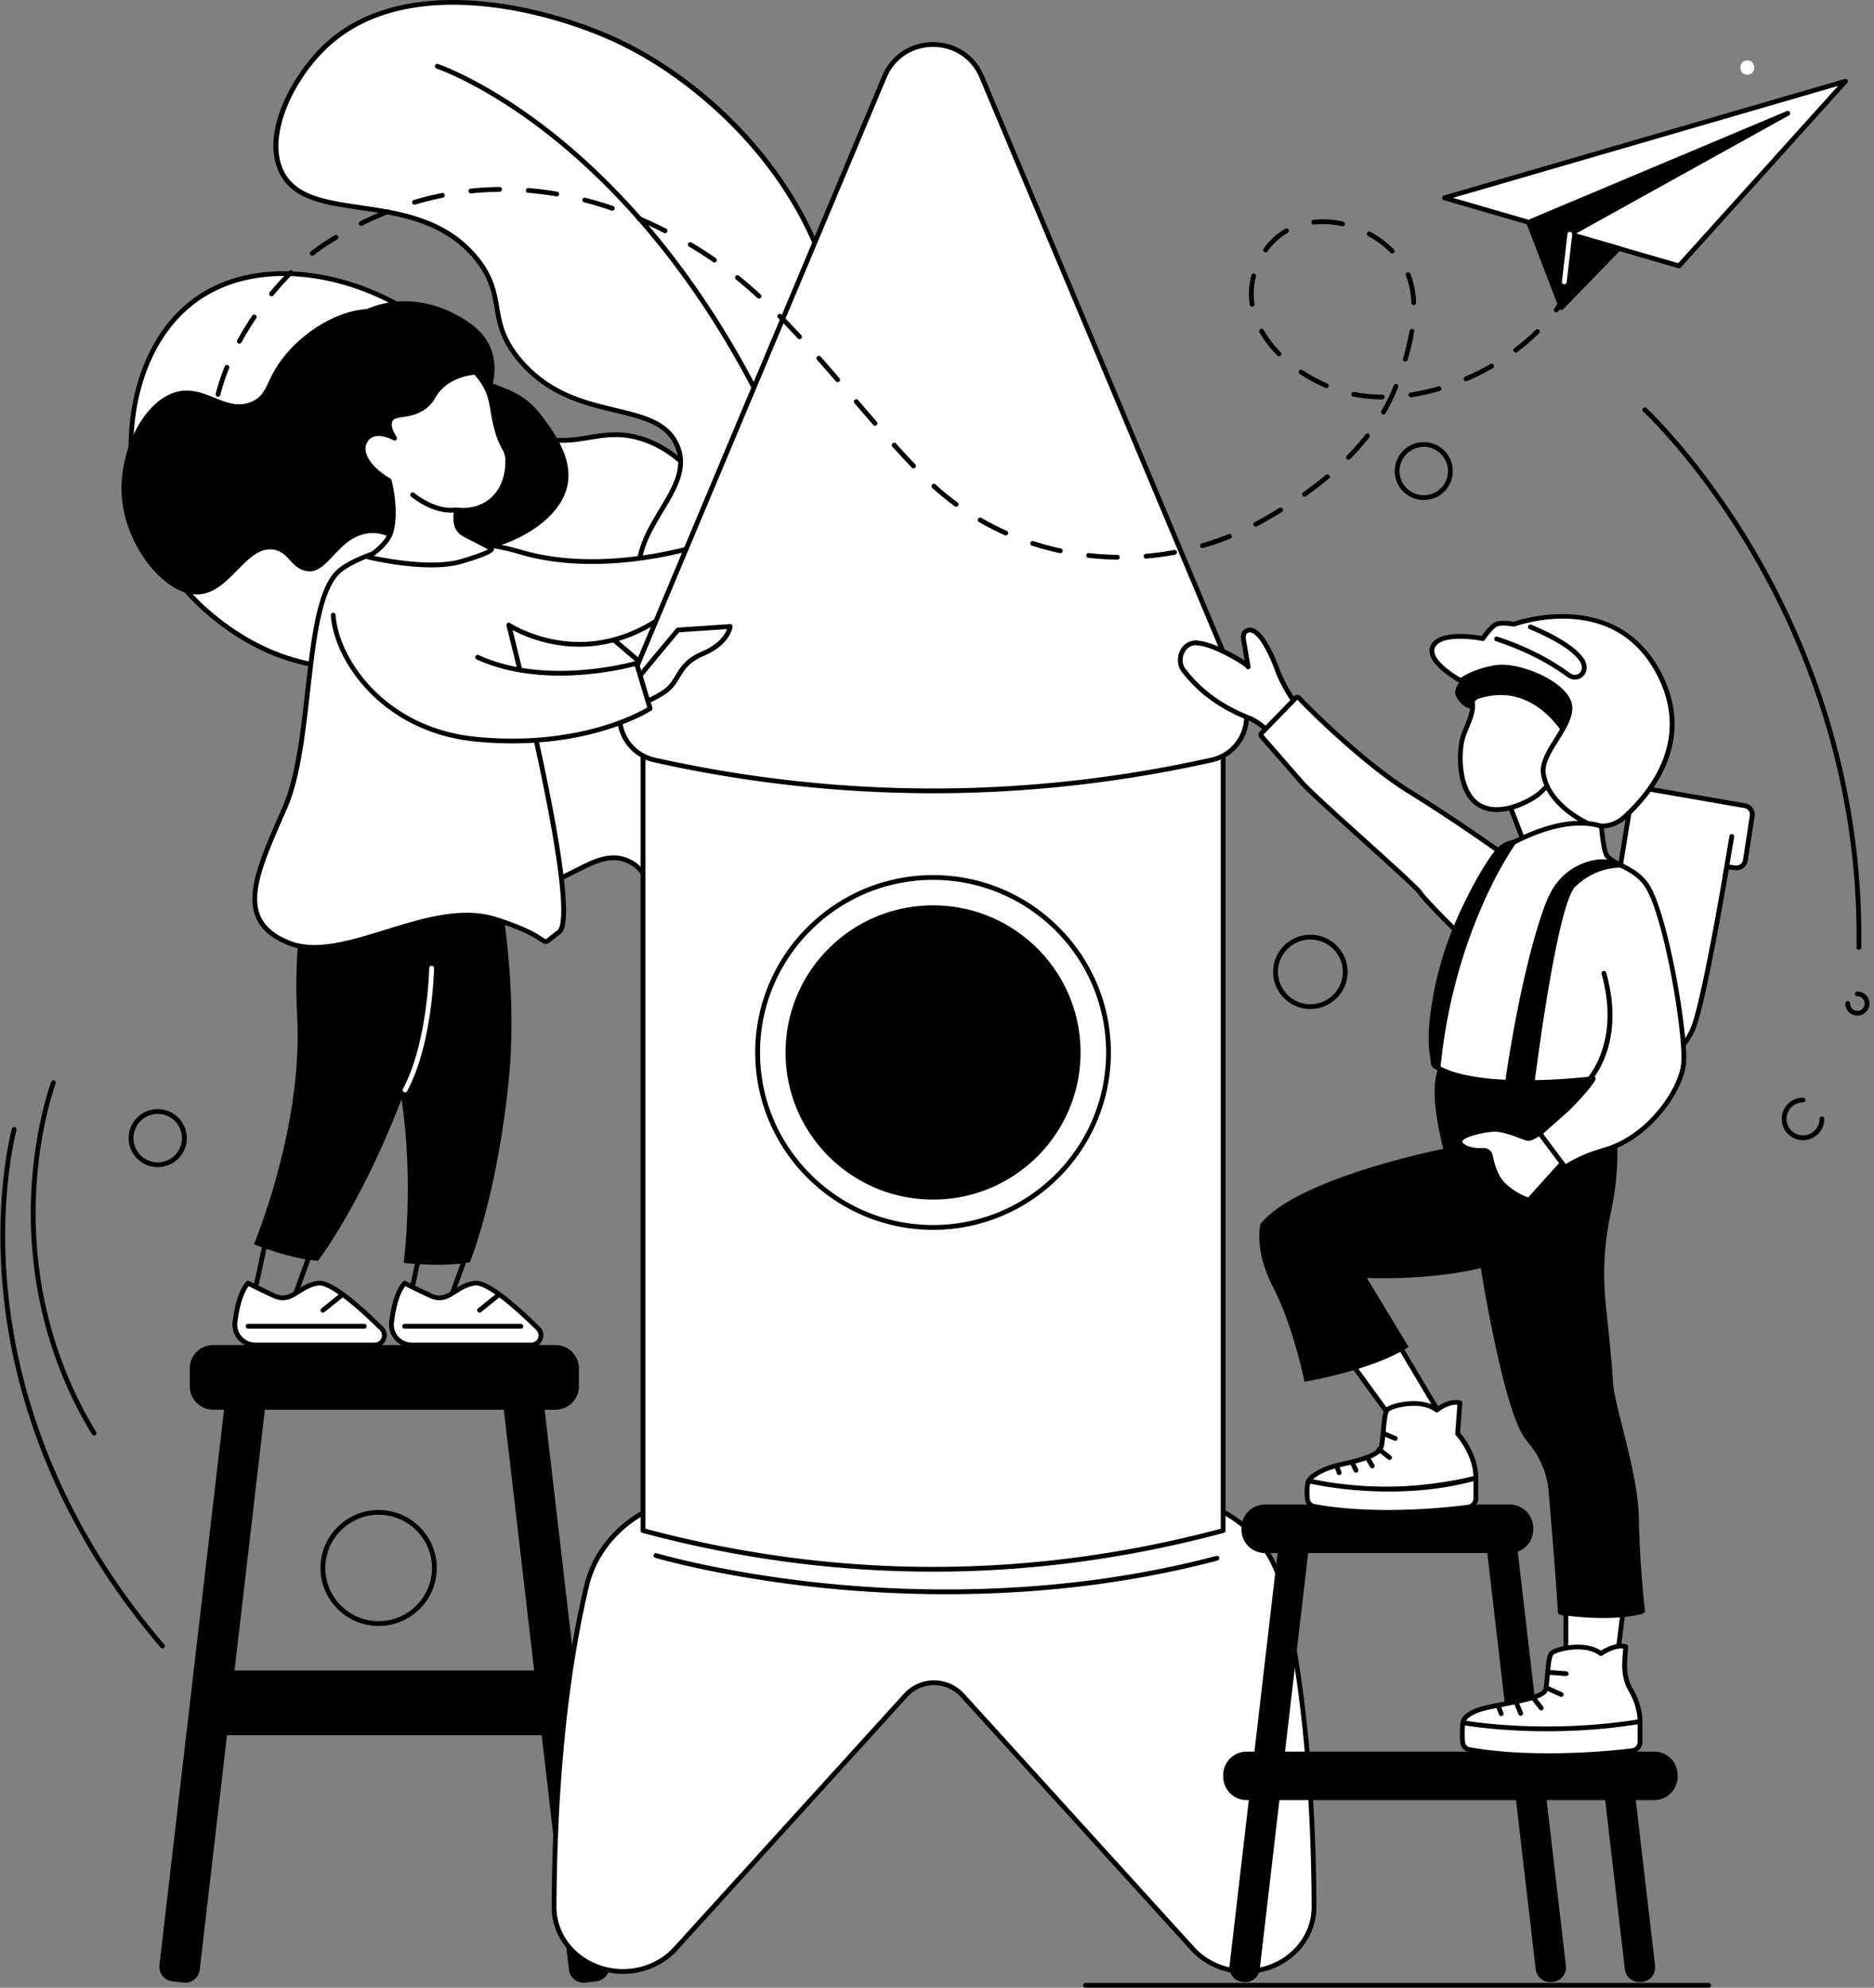 <svg xmlns="http://www.w3.org/2000/svg" width="249" height="264" fill="none"><rect width="100%" height="100%" fill="#808080" stroke="none"/><path fill="#fff" d="M121.109 145.189c1.047-3.606 7.841-27.63 2.42-40.915-.754-1.848-1.926-4.719-4.805-6.843-5.753-4.24-10.843.018-15.395-3.048-6.003-4.042-.379-13.62-7.626-26.143-1.737-3.003-4.443-7.68-9.699-9.701-5.868-2.257-8.874 1.12-14.612-.515-7.155-2.039-6.964-8.564-14.039-14.467-7.452-6.217-21.31-10.364-30.746-4.147-8.227 5.42-9.972 16.663-8.918 24.165 1.56 11.083 10.01 19.531 18.4 23.049 12.059 5.054 23.364-.345 25.284 3.899 1.787 3.951-7.938 8.8-6.76 16.385.823 5.296 6.669 10.041 12.3 10.916 7.807 1.212 11.697-5.554 16.47-3.51 5.003 2.144 3.045 10.578 7.105 17.727 3.35 5.898 11.274 11.768 30.621 13.148z"/><path fill="#000" d="M121.11 145.507c-.007 0-.016 0-.023-.002-16.126-1.151-26.514-5.629-30.875-13.309-1.791-3.154-2.425-6.54-2.985-9.527-.725-3.867-1.297-6.919-3.97-8.065-2.163-.926-4.194.103-6.548 1.294-2.67 1.352-5.696 2.883-9.844 2.239-6.12-.95-11.757-5.965-12.568-11.18-.665-4.286 2.06-7.752 4.252-10.538 1.752-2.227 3.264-4.152 2.533-5.766-.81-1.792-3.694-1.668-7.683-1.495-4.625.2-10.958.473-17.435-2.242-7.506-3.144-16.88-11.134-18.59-23.295-1.186-8.43 1.155-19.267 9.057-24.474 9.14-6.021 23.004-2.61 31.126 4.17 3.068 2.559 4.787 5.236 6.304 7.6 2.036 3.169 3.643 5.673 7.618 6.805 2.64.752 4.73.409 6.75.077 2.316-.381 4.712-.775 7.89.447 5.36 2.061 8.068 6.741 9.86 9.839 3.775 6.523 4.09 12.226 4.343 16.809.236 4.271.407 7.359 3.184 9.228 2.005 1.35 4.161 1.213 6.443 1.068 2.703-.173 5.765-.368 8.963 1.988 2.952 2.175 4.131 5.065 4.911 6.976 5.172 12.675-.537 34.682-2.409 41.125a.317.317 0 0 1-.304.228zm-39.599-31.901a4.99 4.99 0 0 1 1.997.417c2.985 1.278 3.615 4.639 4.344 8.53.551 2.939 1.175 6.27 2.913 9.331 4.227 7.444 14.356 11.806 30.109 12.969 1.463-5.091 7.497-27.873 2.36-40.461-.754-1.846-1.892-4.636-4.7-6.706-3.009-2.218-5.822-2.039-8.543-1.864-2.393.153-4.655.297-6.841-1.175-3.039-2.045-3.226-5.433-3.463-9.719-.25-4.515-.56-10.135-4.26-16.528-1.748-3.019-4.387-7.582-9.539-9.563-3.017-1.16-5.22-.797-7.556-.414-2.09.344-4.251.699-7.03-.092-4.206-1.197-5.954-3.92-7.978-7.073-1.492-2.324-3.184-4.957-6.176-7.454-7.944-6.629-21.474-9.984-30.367-4.126-7.67 5.054-9.937 15.624-8.777 23.857 1.674 11.897 10.854 19.717 18.207 22.8 6.347 2.66 12.598 2.39 17.162 2.193 4.24-.183 7.303-.315 8.291 1.868.889 1.965-.734 4.03-2.613 6.418-2.224 2.83-4.746 6.036-4.123 10.049.759 4.878 6.27 9.755 12.036 10.651 3.946.612 6.874-.87 9.458-2.177 1.794-.911 3.415-1.731 5.09-1.731z"/><path fill="#000" d="M121.131 142.514a.315.315 0 0 1-.303-.225c-9.244-30.41-30.567-50.914-46.829-62.759-17.631-12.844-33.28-18.562-33.435-18.618a.318.318 0 1 1 .217-.598c.156.057 15.875 5.8 33.579 18.692 10.4 7.574 19.442 16.097 26.877 25.334 9.298 11.551 16.093 24.257 20.2 37.765a.317.317 0 0 1-.306.409z"/><path fill="#fff" d="M121.108 145.189c13.611-39.83 9.947-56.416 3.144-64.018-2.03-2.27-6.705-6.414-9.982-14.005-4.249-9.846-2.013-15.92-3.077-24.302-2.081-16.397-15.45-31.112-29.433-37.557C71.992.804 53.572-3.512 43.31 6.1c-4.34 4.065-8.388 11.714-5.883 16.769 3.584 7.232 17.9 1.871 25.77 11.336 4.296 5.165 1.29 8.223 5.896 13.667 7.26 8.58 18.102 4.976 20.86 11.27 2.671 6.095-6.915 11.078-4.808 19.014 2.403 9.052 16.079 9.138 17.42 17.946.799 5.243-3.885 6.292-3.622 12.441.32 7.481 7.429 10.011 14.724 20.548 4.092 5.908 6.078 11.664 7.44 16.098z"/><path fill="#000" d="M121.108 145.507h-.004a.32.32 0 0 1-.299-.225c-1.453-4.734-3.469-10.338-7.398-16.012-2.881-4.162-5.682-7.015-8.153-9.534-3.732-3.803-6.428-6.55-6.626-11.182-.136-3.175 1.033-5.072 2.063-6.745 1.043-1.694 1.945-3.158 1.563-5.661-.656-4.305-4.367-6.456-8.294-8.734-3.883-2.25-7.898-4.579-9.12-9.18-1.11-4.178.947-7.603 2.761-10.624 1.775-2.954 3.307-5.506 2.064-8.343-1.249-2.849-4.208-3.558-7.953-4.457-4.212-1.012-8.986-2.157-12.86-6.734-2.401-2.84-2.785-5.06-3.155-7.208-.355-2.054-.69-3.994-2.742-6.462-4.07-4.892-9.927-5.752-15.094-6.512-4.801-.706-8.947-1.315-10.718-4.886-2.7-5.45 1.853-13.304 5.95-17.142 10.58-9.912 29.367-5.197 38.8-.85 7.147 3.296 13.998 8.67 19.293 15.135 5.765 7.04 9.335 14.88 10.323 22.67.362 2.85.344 5.454.328 7.973-.033 5.03-.063 9.782 2.725 16.245 2.747 6.365 6.538 10.342 8.804 12.718.432.454.807.847 1.124 1.202 4.033 4.506 6.106 11.28 6.163 20.133.072 11.167-3.039 26.037-9.244 44.2a.315.315 0 0 1-.301.215zM60.179.628c-6.14 0-12.162 1.5-16.649 5.703-4.578 4.289-8.105 11.779-5.816 16.397 1.623 3.273 5.616 3.86 10.24 4.54 5.281.776 11.267 1.654 15.491 6.734 2.162 2.6 2.527 4.714 2.88 6.76.372 2.16.723 4.198 3.014 6.905 3.739 4.42 8.406 5.539 12.522 6.527 3.762.903 7.011 1.682 8.387 4.821 1.375 3.135-.314 5.947-2.101 8.923-1.835 3.056-3.732 6.217-2.691 10.137 1.153 4.346 5.052 6.607 8.823 8.793 3.886 2.251 7.903 4.581 8.604 9.186.417 2.734-.587 4.364-1.649 6.089-1.031 1.675-2.097 3.406-1.97 6.387.189 4.388 2.812 7.063 6.445 10.764 2.489 2.537 5.311 5.412 8.224 9.618 3.721 5.376 5.743 10.677 7.19 15.252 5.973-17.674 8.966-32.159 8.896-43.065-.056-8.693-2.075-15.327-6.002-19.713a54.141 54.141 0 0 0-1.111-1.188c-2.295-2.406-6.134-6.435-8.927-12.904-2.842-6.585-2.81-11.4-2.777-16.5.016-2.498.033-5.081-.323-7.889-2.208-17.389-16.711-31.53-29.252-37.311C76.373 3.173 68.177.628 60.179.628z"/><path fill="#000" d="M121.205 141.541a.32.32 0 0 1-.318-.313c-.443-32.951-8.724-67.263-22.151-91.788-9.264-16.92-19.846-26.985-27.09-32.45-7.85-5.92-13.584-7.865-13.642-7.885a.317.317 0 1 1 .201-.602c.058.02 5.868 1.987 13.795 7.96 7.303 5.503 17.966 15.637 27.293 32.673 6.072 11.09 11.32 24.817 15.176 39.696a220.841 220.841 0 0 1 7.053 52.387.319.319 0 0 1-.314.322h-.003z"/><path fill="#fff" d="M232.162 9.926c1.229 0 1.232-1.904 0-1.904-1.228 0-1.23 1.904 0 1.904z"/><path fill="#000" d="M72.758 230.463h-43.38a3.05 3.05 0 0 1-3.054-3.045v-2.504a3.05 3.05 0 0 1 3.054-3.046h43.38a3.049 3.049 0 0 1 3.053 3.044v2.505a3.05 3.05 0 0 1-3.053 3.046zm1.045-43.229h-45.47a3.116 3.116 0 0 1-3.12-3.112v-2.368a3.116 3.116 0 0 1 3.12-3.112h45.469a3.116 3.116 0 0 1 3.12 3.112v2.368a3.115 3.115 0 0 1-3.119 3.112z"/><path fill="#000" d="m77.762 263.32 1.474-.17a1.946 1.946 0 0 0 1.714-2.157l-8.801-75.629a1.95 1.95 0 0 0-2.163-1.708l-1.475.17a1.947 1.947 0 0 0-1.713 2.157l8.8 75.629a1.951 1.951 0 0 0 2.164 1.708zm-53.387 0-1.475-.17a1.946 1.946 0 0 1-1.713-2.157l8.8-75.629a1.95 1.95 0 0 1 2.164-1.708l1.474.17a1.947 1.947 0 0 1 1.714 2.157l-8.801 75.629a1.952 1.952 0 0 1-2.163 1.708zM37.376 47.828c-2.088 2.826-1.8 4.489-3.803 5.461-3.374 1.638-6.11-2.154-9.93-1.28-4.564 1.047-8.09 8.162-7.41 14.454.693 6.43 5.855 12.753 10.211 12.479 4.24-.267 6.361-6.705 10.047-5.91 1.924.415 2.132 2.34 4.116 2.79 2.87.651 4.066-4.13 7.933-4.92 2.567-.525 3.91 1.047 6.724 1.965 7.458 2.43 18.591-1.916 20.092-8.21.9-3.772-1.861-7.413-3.459-9.522-3.41-4.5-6.779-3.076-13.505-8.046-4.951-3.658-4.666-5.362-7.575-5.91-4.645-.878-10.39 2.516-13.44 6.649z"/><path fill="#000" d="M64.118 54.312s4.486-6.955-1.607-11.337c-6.094-4.383-14.236-4.167-19.01 2.42-4.772 6.587-3.444 19.852 7.792 16.691 4.462-1.253 12.825-7.774 12.825-7.774zm-4.51 119.129a.263.263 0 0 1-.062-.006l-5.063-1.004a.315.315 0 0 1-.25-.378l1.652-7.722a.32.32 0 0 1 .437-.225l5.698 2.429a.317.317 0 0 1 .174.4l-2.288 6.296a.317.317 0 0 1-.298.21zm-4.685-1.569 4.478.887 2.09-5.758-5.065-2.161-1.504 7.032z"/><path fill="#fff" d="M53.77 170.426s1.147.603 3.465 1.675c2.318 1.072 3.238-1.303 5.834-1.675 1.735-.248 5.87 3.506 8.423 6.022.818.806.245 2.192-.904 2.192H54.72a2.707 2.707 0 0 1-2.69-3.041c.224-1.825.708-4.01 1.74-5.173z"/><path fill="#000" d="M70.586 178.958H54.72a3.03 3.03 0 0 1-3.007-3.398c.314-2.541.926-4.34 1.819-5.344a.318.318 0 0 1 .386-.071c.012.006 1.168.611 3.449 1.667 1.2.556 1.933.093 2.947-.549.734-.463 1.564-.988 2.707-1.151 1.445-.207 4.37 1.848 8.693 6.109a1.57 1.57 0 0 1 .356 1.744c-.252.613-.82.993-1.484.993zm-16.733-8.132c-.713.937-1.234 2.592-1.508 4.812a2.393 2.393 0 0 0 2.376 2.684h15.867a.955.955 0 0 0 .896-.598.947.947 0 0 0-.215-1.051c-3.996-3.94-6.966-6.103-8.154-5.934-1.007.144-1.743.609-2.457 1.059-1.049.664-2.04 1.29-3.556.589a97.302 97.302 0 0 1-3.249-1.561z"/><path fill="#000" d="M69.196 176.468H53.77a.318.318 0 0 1-.319-.318c0-.176.142-.317.319-.317h15.425a.318.318 0 1 1 0 .635zm-5.483-2.127a.317.317 0 0 1-.2-.564l2.395-1.923a.317.317 0 1 1 .4.494l-2.395 1.923a.316.316 0 0 1-.2.07zm-10.078-6.61s5.153.621 8.798-.088c0 0 3.67-8.87 5.19-24.484 1.52-15.613-2.616-32.034-2.616-32.034l-16.84 3.038s-1.556 8.716 3.12 22.907c4.592 13.944 2.348 30.661 2.348 30.661zm-14.834 5.71a.263.263 0 0 1-.062-.006l-5.063-1.004a.315.315 0 0 1-.249-.378l1.651-7.722a.32.32 0 0 1 .437-.225l5.699 2.429a.317.317 0 0 1 .173.4l-2.287 6.296a.318.318 0 0 1-.299.21zm-4.685-1.569 4.479.887 2.09-5.758-5.065-2.161-1.504 7.032z"/><path fill="#fff" d="M32.964 170.426s1.146.603 3.465 1.675c2.318 1.072 3.238-1.303 5.834-1.675 1.735-.248 5.87 3.506 8.423 6.022.817.806.244 2.192-.904 2.192H33.913a2.707 2.707 0 0 1-2.69-3.041c.224-1.825.707-4.01 1.74-5.173z"/><path fill="#000" d="M49.78 178.958H33.913a3.03 3.03 0 0 1-3.006-3.398c.314-2.541.926-4.34 1.818-5.344a.318.318 0 0 1 .387-.071c.011.006 1.168.611 3.448 1.667 1.201.556 1.933.093 2.948-.549.733-.463 1.564-.988 2.707-1.151 1.447-.207 4.37 1.848 8.692 6.109a1.57 1.57 0 0 1 .356 1.744c-.252.613-.82.993-1.483.993zm-16.733-8.132c-.714.937-1.234 2.592-1.508 4.812a2.393 2.393 0 0 0 2.376 2.684h15.866a.955.955 0 0 0 .896-.598.948.948 0 0 0-.215-1.051c-3.997-3.94-6.966-6.103-8.154-5.934-1.008.144-1.744.609-2.457 1.059-1.05.664-2.042 1.29-3.557.589a98.2 98.2 0 0 1-3.247-1.561z"/><path fill="#000" d="M48.39 176.468H32.963a.318.318 0 0 1-.318-.318c0-.176.142-.317.318-.317H48.39a.318.318 0 1 1 0 .635zm-5.483-2.127a.317.317 0 0 1-.2-.564l2.395-1.923a.317.317 0 1 1 .4.494l-2.396 1.923a.318.318 0 0 1-.2.07zm-9.168-9.079s4.812 1.939 8.515 2.201c0 0 5.865-7.61 11.414-22.288 5.55-14.679 5.85-31.608 5.85-31.608l-17.051-1.442s-3.781 8.009-2.98 22.926c.79 14.655-5.748 30.211-5.748 30.211z"/><path fill="#fff" d="M53.822 145.078a.317.317 0 0 1-.28-.467c3.257-6.038 3.492-15.941 3.493-16.041a.319.319 0 0 1 .637.012c-.009.411-.239 10.154-3.57 16.329a.32.32 0 0 1-.28.167zm39.275-72.673s-12.646 4.221-23.839.945c-11.193-3.276-21.128-.021-24.081 2.39-4.923 4.021-3.447 22.608-7.302 31.457-3.855 8.849-6.864 15.012.433 18.006 7.299 2.997 18.684-5.913 27.538-3.103 8.854 2.812 5.132 4.09 8.393 1.727 3.26-2.363-6.636-40.81-6.636-40.81s12.037 7.975 24.06-4.21l1.434-6.402z"/><path fill="#000" d="M41.782 126.15c-1.27 0-2.475-.19-3.597-.651-2.185-.897-3.564-2.11-4.212-3.707-1.359-3.347.652-7.952 3.2-13.783l.409-.938c1.693-3.887 2.35-9.708 2.985-15.337.807-7.16 1.571-13.921 4.406-16.238 2.706-2.21 12.602-5.896 24.373-2.45 10.972 3.211 23.524-.9 23.65-.942a.32.32 0 0 1 .314.065.313.313 0 0 1 .097.304l-1.435 6.404a.314.314 0 0 1-.084.153c-6.299 6.384-12.612 7.203-16.799 6.767-3.343-.349-5.853-1.504-6.991-2.122.616 2.44 2.638 10.56 4.356 18.796 4.175 20.015 2.517 21.216 1.971 21.612-.48.347-.807.616-1.046.812-.718.589-.87.642-1.602.15-.668-.449-2.057-1.382-6.03-2.643-4.391-1.393-9.46.17-14.36 1.684-3.406 1.054-6.679 2.064-9.605 2.064zM59.56 72.266c-7.012 0-12.334 2.213-14.182 3.722-2.635 2.152-3.385 8.79-4.178 15.818-.64 5.675-1.302 11.545-3.034 15.519l-.41.938c-2.487 5.694-4.452 10.191-3.193 13.291.581 1.431 1.845 2.53 3.865 3.358 3.493 1.434 7.999.044 12.77-1.429 4.995-1.543 10.159-3.137 14.742-1.682 4.059 1.288 5.5 2.256 6.191 2.72.155.104.33.221.381.225.06-.008.263-.176.462-.339.244-.2.58-.476 1.076-.835.563-.408 1.473-3.267-2.22-20.968-2.041-9.787-4.513-19.41-4.537-19.506a.32.32 0 0 1 .485-.343c.03.02 3.016 1.965 7.407 2.416 4.027.414 10.095-.385 16.186-6.519l1.296-5.782c-2.53.747-13.633 3.673-23.5.785a34.181 34.181 0 0 0-9.607-1.39z"/><path fill="#fff" d="M51.717 63.842c.126.478 1 4.125.229 6.81-.512 1.78-3.027 3.329-3.027 3.329s7.867 1.917 12.4.584c4.531-1.333 4-1.715 4-1.715l-3.642-1.884c-1.205-.723-1.13-1.743-1.1-2.693l.018-.549c.605.08 2.601.264 4.391-1.007 2.427-1.724 2.502-4.724 2.48-5.556-.044-1.691-.732-1.36-1.506-4.361-.665-2.577-.463-3.921-1.63-5.836a8.936 8.936 0 0 0-1.178-1.528c-1.543.165-3.109.647-4.376 1.75-1.35 1.175-1.16 2.007-2.507 2.933-1.965 1.352-3.872.612-4.419 1.71-.2.405-.237 1.102.58 2.368 0 0-2.01-1.15-3.291-.295-.498.331-.747.856-.838 1.237-.347 1.442 1.039 3.321 3.416 4.703z"/><path fill="#000" d="M57.315 75.356c-4.026 0-8.232-1.01-8.471-1.07a.319.319 0 0 1-.093-.578c.025-.014 2.418-1.507 2.888-3.146.712-2.476-.03-5.818-.2-6.517-2.474-1.473-3.827-3.42-3.45-4.982.066-.28.296-.978.97-1.428.861-.576 1.971-.371 2.735-.109-.334-.741-.376-1.349-.131-1.842.344-.692 1.062-.802 1.892-.93.796-.123 1.7-.26 2.63-.9.654-.45.91-.87 1.206-1.354.278-.454.595-.97 1.27-1.558 1.164-1.013 2.697-1.627 4.552-1.826.1-.01.195.024.263.095a9.214 9.214 0 0 1 1.223 1.583c.801 1.314.98 2.354 1.205 3.673.112.649.237 1.384.46 2.248.377 1.455.72 2.085.994 2.591.29.531.498.915.523 1.841.024.913-.094 4.034-2.614 5.824-1.54 1.095-3.225 1.186-4.268 1.1l-.01.302c-.03.92-.057 1.714.947 2.316l3.625 1.874a.378.378 0 0 1 .185.395c-.041.242-.118.692-4.242 1.906-1.206.36-2.635.492-4.09.492zM49.7 73.828c2.02.424 7.913 1.496 11.529.431 2.306-.678 3.266-1.11 3.617-1.298l-3.315-1.715c-1.343-.805-1.305-1.961-1.275-2.891l.02-.642a.318.318 0 0 1 .36-.305c.892.118 2.617.15 4.167-.95 2.263-1.609 2.367-4.457 2.345-5.29-.02-.775-.18-1.068-.445-1.556-.277-.509-.657-1.206-1.052-2.735-.23-.89-.36-1.639-.472-2.3-.214-1.252-.383-2.24-1.121-3.45a8.51 8.51 0 0 0-1.03-1.36c-1.653.201-3.013.758-4.045 1.656-.602.523-.878.975-1.145 1.41-.306.501-.623 1.019-1.389 1.546-1.052.722-2.073.88-2.894 1.005-.803.123-1.231.205-1.42.584-.274.554.154 1.424.562 2.057a.317.317 0 0 1-.427.446c-.018-.01-1.855-1.041-2.954-.307-.501.335-.668.887-.707 1.049-.31 1.288 1.005 3.038 3.27 4.353a.315.315 0 0 1 .147.194c.043.166 1.056 4.093.227 6.976-.38 1.323-1.742 2.493-2.553 3.092z"/><path fill="#000" d="M59.92 68.086c-2.768 0-5.18-2.037-5.288-2.13a.317.317 0 1 1 .413-.482c.028.023 2.737 2.306 5.508 1.936a.317.317 0 1 1 .084.629c-.24.031-.48.047-.717.047z"/><path fill="#fff" d="M170.269 210.613c-1.227-5.144-5.239-9.321-10.584-11.013-15.806-5.003-31.767-4.208-35.577-3.924-3.81-.284-19.77-1.079-35.576 3.924-5.345 1.692-9.358 5.869-10.585 11.013-1.88 7.881-4.245 21.886-4.326 42.638-.019 4.737 4.079 8.592 9.152 8.592 2.689 0 5.24-1.104 6.98-3.017l30.589-33.664a5.093 5.093 0 0 1 7.533 0l30.59 33.664c1.739 1.915 4.29 3.017 6.979 3.017 5.073 0 9.171-3.855 9.152-8.592-.081-20.752-2.447-34.757-4.327-42.638z"/><path fill="#000" d="M165.444 262.162c-2.783 0-5.412-1.138-7.215-3.122l-30.59-33.665a4.777 4.777 0 0 0-7.061 0l-30.59 33.665c-1.803 1.984-4.432 3.122-7.215 3.122-2.61 0-5.13-1.024-6.914-2.809-1.658-1.659-2.567-3.827-2.556-6.102.08-20.612 2.401-34.602 4.335-42.71 1.244-5.219 5.381-9.527 10.797-11.241 15.627-4.945 31.225-4.268 35.673-3.939 4.448-.329 20.047-1.007 35.673 3.939 5.417 1.714 9.554 6.022 10.798 11.241 1.933 8.106 4.254 22.097 4.335 42.71.009 2.276-.9 4.443-2.557 6.102-1.784 1.785-4.303 2.809-6.913 2.809zm-41.336-38.982c1.523 0 2.981.645 4.003 1.77l30.59 33.665c1.682 1.851 4.139 2.912 6.743 2.912 2.442 0 4.796-.956 6.462-2.622 1.538-1.54 2.38-3.546 2.372-5.653-.08-20.552-2.392-34.491-4.318-42.565-1.194-5.005-5.168-9.136-10.371-10.784-15.545-4.92-31.069-4.237-35.456-3.909a.384.384 0 0 1-.048 0c-4.389-.326-19.912-1.01-35.456 3.909-5.205 1.648-9.178 5.779-10.372 10.784-1.926 8.076-4.238 22.015-4.318 42.565-.008 2.107.834 4.113 2.372 5.653 1.665 1.666 4.02 2.622 6.462 2.622 2.603 0 5.06-1.061 6.743-2.912l30.59-33.665a5.419 5.419 0 0 1 4.002-1.77z"/><path fill="#fff" d="M162.519 203.285c-25.695 6.888-51.389 6.888-77.084 0V98.155h77.084v105.13z"/><path fill="#000" d="M123.977 208.743c-12.905 0-25.81-1.718-38.624-5.153a.317.317 0 0 1-.236-.305V98.155a.319.319 0 0 1 .318-.317h77.084a.315.315 0 0 1 .318.316v105.131a.315.315 0 0 1-.235.305c-12.815 3.437-25.72 5.153-38.625 5.153zm-38.223-5.702c25.366 6.758 51.081 6.758 76.447 0V98.471H85.754v104.57z"/><path fill="#fff" d="M161.014 100.933c-24.691 5.5-49.383 5.5-74.075 0-3.591-.801-5.577-4.654-4.156-8.039l34.724-82.69c2.404-5.723 10.536-5.723 12.939 0l34.724 82.69c1.421 3.385-.564 7.24-4.156 8.039z"/><path fill="#000" d="M123.977 105.356c-12.398 0-24.796-1.371-37.107-4.113a6.2 6.2 0 0 1-4.166-3.204 6.194 6.194 0 0 1-.214-5.267l34.723-82.69c1.162-2.767 3.754-4.487 6.764-4.487 3.009 0 5.6 1.72 6.763 4.487l34.724 82.69a6.193 6.193 0 0 1-.214 5.265 6.201 6.201 0 0 1-4.166 3.204c-12.311 2.744-24.709 4.115-37.107 4.115zm0-99.126c-2.748 0-5.116 1.57-6.176 4.097l-34.724 82.69a5.566 5.566 0 0 0 .192 4.73 5.561 5.561 0 0 0 3.74 2.877c24.529 5.465 49.406 5.465 73.936 0a5.56 5.56 0 0 0 3.739-2.877 5.566 5.566 0 0 0 .192-4.73l-34.724-82.69c-1.06-2.526-3.426-4.097-6.175-4.097zm0 157.113c-13.029 0-23.63-10.568-23.63-23.558 0-12.989 10.601-23.557 23.63-23.557 13.028 0 23.629 10.568 23.629 23.557 0 12.99-10.599 23.558-23.629 23.558zm0-46.481c-12.679 0-22.993 10.283-22.993 22.923 0 12.641 10.314 22.923 22.993 22.923 12.678 0 22.992-10.282 22.992-22.923 0-12.64-10.314-22.923-22.992-22.923z"/><path fill="#000" d="M123.977 159.324c10.823 0 19.598-8.748 19.598-19.539 0-10.791-8.775-19.539-19.598-19.539-10.824 0-19.599 8.748-19.599 19.539 0 10.791 8.775 19.539 19.599 19.539zm1.749 52.416c-5.988 0-11.379-.339-15.913-.791-13.644-1.36-22.65-4.015-22.74-4.042a.32.32 0 0 1-.214-.395.32.32 0 0 1 .397-.214c.088.026 9.05 2.667 22.637 4.021 12.534 1.247 31.682 1.625 51.725-3.669a.318.318 0 0 1 .389.225.318.318 0 0 1-.226.388c-12.89 3.408-25.411 4.477-36.055 4.477z"/><path fill="#fff" d="M84.49 90.448c.286-.453 5.59-6.775 5.59-6.775l6.942-.466s-.237 2.171-3.654 3.62c-3.416 1.448-2.926 3.53-5.015 5.017-2.09 1.488-6.674 3.021-6.674 3.021l2.812-4.417z"/><path fill="#000" d="M81.678 95.182a.316.316 0 0 1-.27-.486l2.814-4.417c.292-.463 5.07-6.16 5.614-6.808a.32.32 0 0 1 .223-.112L97 82.893a.317.317 0 0 1 .339.35c-.01.097-.298 2.374-3.846 3.878-1.932.82-2.53 1.812-3.162 2.862-.437.727-.89 1.479-1.793 2.122-2.104 1.498-6.57 3-6.757 3.063a.418.418 0 0 1-.103.014zm8.56-11.201c-2.127 2.534-5.278 6.32-5.477 6.634l-.001.002-2.318 3.642c1.42-.518 4.24-1.616 5.726-2.672.795-.567 1.195-1.229 1.617-1.931.627-1.04 1.336-2.22 3.459-3.12 2.358-1 3.12-2.336 3.357-2.983l-6.363.428z"/><path fill="#fff" d="m84.57 88.09 1.812 6.01s-8.318 5.539-23.203 4.072c-14.885-1.467-20.892-14.924-18.363-19.673 2.53-4.75 6.686-1.311 13.769 5.493 9.382 9.012 25.985 4.097 25.985 4.097z"/><path fill="#000" d="M68.076 98.733c-1.554 0-3.198-.075-4.927-.246-12.391-1.221-18.775-10.721-19.19-16.755a.317.317 0 0 1 .635-.044c.398 5.82 6.59 14.983 18.615 16.17 13.345 1.315 21.452-3.098 22.797-3.899l-1.651-5.48c-1.925.506-12.529 3.002-21.014-.895a.317.317 0 1 1 .266-.577c9.108 4.184 20.756.814 20.872.78a.318.318 0 0 1 .395.213l1.812 6.01a.316.316 0 0 1-.128.355c-.073.047-6.715 4.368-18.482 4.368zm138.137 164.52.136-.016a1.946 1.946 0 0 0 1.713-2.157l-6.485-55.729a1.95 1.95 0 0 0-2.164-1.708l-.136.015a1.947 1.947 0 0 0-1.713 2.157l6.486 55.73a1.95 1.95 0 0 0 2.163 1.708z"/><path fill="#000" d="M200.599 206.27h-32.523a3.117 3.117 0 0 1-3.122-3.112v-.218a3.116 3.116 0 0 1 3.122-3.112h32.523a3.117 3.117 0 0 1 3.121 3.112v.218a3.117 3.117 0 0 1-3.121 3.112zm19.182 32.815H165.65a3.117 3.117 0 0 1-3.121-3.112v-.218a3.116 3.116 0 0 1 3.121-3.112h54.131a3.117 3.117 0 0 1 3.122 3.112v.218a3.116 3.116 0 0 1-3.122 3.112z"/><path fill="#000" d="m165.219 263.253-.136-.016a1.946 1.946 0 0 1-1.713-2.157l6.485-55.729a1.95 1.95 0 0 1 2.164-1.708l.136.015a1.947 1.947 0 0 1 1.713 2.157l-6.486 55.73a1.95 1.95 0 0 1-2.163 1.708zm52.84-.001.136-.015a1.948 1.948 0 0 0 1.714-2.157l-2.661-22.865a1.95 1.95 0 0 0-2.164-1.709l-.136.016a1.947 1.947 0 0 0-1.713 2.157l2.661 22.865a1.951 1.951 0 0 0 2.163 1.708z"/><path fill="#fff" d="m191.775 188.553-6.194-10.401-6.125 2.751 5.856 8.054 6.463-.404z"/><path fill="#000" d="M185.312 189.274a.318.318 0 0 1-.257-.131l-5.856-8.052a.315.315 0 0 1 .126-.477l6.125-2.751a.321.321 0 0 1 .405.127l6.193 10.402a.317.317 0 0 1-.255.479l-6.462.402-.019.001zm-5.368-8.241 5.523 7.595 5.768-.359-5.782-9.712-5.509 2.476z"/><path fill="#fff" d="m214.879 220.211.858-6.845-7.674.101v6.693l6.816.051z"/><path fill="#000" d="M214.879 220.528h-.003l-6.816-.05a.318.318 0 0 1-.315-.318v-6.693a.32.32 0 0 1 .314-.318l7.673-.101c.09.003.18.038.242.106a.31.31 0 0 1 .078.251l-.858 6.845a.317.317 0 0 1-.315.278zm-6.497-.682 6.216.046.777-6.203-6.993.092v6.065z"/><path fill="#000" d="M191.102 142.049s-1.447 2.181.673 10.536c0 0-19.454 3.859-24.3 9.998 0 0-.909 3.422 1.716 8.455 2.625 5.034 4.14 12.482 4.14 12.482s9.087-1.511 13.832-4.631l-5.554-9.16s8.078.402 15.145-1.309c0 0 3.024 19.093 5.957 22.749.313.389.598.758.854 1.102a11.415 11.415 0 0 1 2.214 5.887c.385 4.622 1.107 13.46 1.208 15.922a.415.415 0 0 0 .354.393c1.442.212 7.069.927 10.93-.155a.407.407 0 0 0 .292-.446c-.219-1.747-.719-7.073-.809-12.335-.101-5.94-3.332-15.099-3.432-17.918-.057-1.565-.517-6.145-.951-10.251-.428-4.052-.239-8.149.624-12.132.956-4.416 1.675-10.945-.683-16.068l-.808-2.516-21.402-.603z"/><path fill="#fff" d="m193.978 186.339-.302 4.077s2.424 2.617 2.424 5.889c0 0-11.258 3.12-22.229.369 0 0 .875-1.41 4.241-2.148 3.366-.739 5.183-1.342 5.452-2.483.269-1.141.269-4.16.741-4.765.472-.604 4.51-1.61 6.597 0-.003.002 1.647-1.341 3.076-.939z"/><path fill="#000" d="M183.651 198.116c-3.101 0-6.5-.293-9.86-1.135a.318.318 0 0 1-.192-.475c.039-.062.985-1.532 4.444-2.291 3.126-.685 4.98-1.273 5.21-2.246.1-.421.162-1.131.229-1.884.136-1.546.249-2.591.571-3.003.565-.724 4.595-1.697 6.843-.199.507-.36 1.89-1.212 3.171-.851.146.04.241.178.231.328l-.294 3.943c.462.534 2.414 2.973 2.414 5.998a.318.318 0 0 1-.233.306c-.079.025-5.549 1.509-12.534 1.509zm-9.191-1.626c9.731 2.275 19.666-.014 21.317-.429-.116-2.992-2.312-5.406-2.334-5.43a.324.324 0 0 1-.084-.238l.282-3.799c-1.194-.146-2.526.919-2.539.931a.321.321 0 0 1-.397.004c-2.014-1.555-5.827-.47-6.151-.056-.23.295-.35 1.667-.438 2.669-.068.776-.134 1.508-.244 1.973-.309 1.311-2.16 1.945-5.693 2.721-2.162.474-3.243 1.219-3.719 1.654z"/><path fill="#fff" d="M173.723 199.127c-.075-.712-.116-1.747.148-2.454 0 0 11.072 2.752 22.229-.369v2.705c0 .589-.436 1.086-1.022 1.164-3.043.401-12.341 1.398-20.477-.096a1.08 1.08 0 0 1-.878-.95z"/><path fill="#000" d="M184.389 201.185c-3.156 0-6.601-.199-9.845-.795a1.407 1.407 0 0 1-1.138-1.229c-.081-.766-.117-1.839.165-2.597a.32.32 0 0 1 .375-.197c.11.027 11.125 2.693 22.067-.367a.319.319 0 0 1 .404.306v2.705c0 .746-.559 1.38-1.298 1.478a86.057 86.057 0 0 1-10.73.696zm-10.35-2.091a.763.763 0 0 0 .619.671c8.171 1.502 17.663.452 20.378.096a.861.861 0 0 0 .745-.85v-2.29c-9.964 2.662-19.87.727-21.692.329-.118.502-.137 1.215-.05 2.044zm3.899-3.177a.317.317 0 0 1-.296-.202l-.316-.805a.317.317 0 0 1 .181-.411.32.32 0 0 1 .412.181l.316.805a.318.318 0 0 1-.297.432zm2.234-.327a.32.32 0 0 1-.285-.176l-.518-1.032a.317.317 0 0 1 .569-.284l.518 1.032a.317.317 0 0 1-.284.46zm2.158-.579a.32.32 0 0 1-.274-.155l-.681-1.146a.317.317 0 0 1 .111-.434.32.32 0 0 1 .437.111l.682 1.145a.318.318 0 0 1-.275.479zm2.296-1.107a.316.316 0 0 1-.197-.068l-1.376-1.082a.318.318 0 1 1 .394-.498l1.376 1.082a.319.319 0 0 1 .054.446.32.32 0 0 1-.251.12zm.758-2.542a.335.335 0 0 1-.124-.025l-1.641-.692a.317.317 0 1 1 .247-.585l1.641.693a.317.317 0 0 1-.123.609z"/><path fill="#fff" d="m216.013 218.7-.114 1.543c-.107 1.446.001 2.872.733 4.125.627 1.07 1.275 2.588 1.275 4.281 0 0-12.553 2.903-23.525.152 0 0-.051-1.293 3.315-2.031 3.366-.739 7.404-1.243 7.673-2.382.269-1.141.269-4.161.741-4.765.472-.605 4.511-1.61 6.597 0 0 .001 1.875-1.326 3.305-.923z"/><path fill="#000" d="M204.951 230.295c-3.408 0-7.115-.3-10.646-1.186a.317.317 0 0 1-.24-.295c-.006-.161.04-1.58 3.564-2.353.712-.156 1.457-.303 2.179-.445 2.266-.445 5.088-.999 5.253-1.701.1-.421.162-1.131.228-1.884.136-1.546.249-2.591.572-3.003.566-.726 4.61-1.699 6.856-.191.538-.339 2.091-1.208 3.384-.843.147.04.242.178.232.328l-.114 1.544c-.125 1.671.095 2.923.691 3.941.602 1.029 1.318 2.633 1.318 4.442a.318.318 0 0 1-.246.309c-.088.021-5.899 1.337-13.031 1.337zm-10.165-1.721c9.843 2.362 20.993.202 22.799-.177-.064-1.564-.694-2.956-1.228-3.867-.664-1.135-.91-2.504-.777-4.309l.094-1.265c-1.231-.153-2.766.916-2.782.928a.317.317 0 0 1-.379-.009c-2.014-1.555-5.827-.47-6.15-.056-.23.296-.352 1.668-.44 2.669-.068.776-.133 1.509-.243 1.973-.247 1.048-2.346 1.509-5.75 2.179-.718.141-1.46.287-2.165.441-2.136.469-2.784 1.144-2.979 1.493z"/><path fill="#fff" d="M194.346 231.425c-.076-.713-.073-1.922.036-2.625 0 0 10.551 1.964 23.525-.151v2.705c0 .588-.435 1.088-1.021 1.164-3.043.401-13.527 1.35-21.664-.146a1.077 1.077 0 0 1-.876-.947z"/><path fill="#000" d="M205.747 233.502c-3.537 0-7.289-.211-10.581-.816a1.405 1.405 0 0 1-1.136-1.23c-.075-.706-.081-1.941.039-2.704a.32.32 0 0 1 .13-.211.329.329 0 0 1 .244-.053c.105.02 10.65 1.927 23.415-.152a.327.327 0 0 1 .258.071.32.32 0 0 1 .112.242v2.705c0 .746-.558 1.382-1.298 1.479-2.384.314-6.602.669-11.183.669zm-11.089-4.334c-.066.696-.055 1.648.004 2.222.035.335.29.61.62.671 7.478 1.373 17.375.694 21.563.143a.861.861 0 0 0 .745-.85v-2.333c-11.443 1.804-21.049.45-22.932.147zm4.81-1.24a.32.32 0 0 1-.298-.207l-.379-1.015a.318.318 0 0 1 .597-.223l.38 1.016a.319.319 0 0 1-.3.429zm2.589-.05a.318.318 0 0 1-.294-.197l-.611-1.464a.319.319 0 0 1 .589-.244l.611 1.465a.318.318 0 0 1-.295.44zm2.726-.706a.318.318 0 0 1-.252-.123l-1.076-1.376a.316.316 0 0 1 .055-.446.32.32 0 0 1 .447.055l1.076 1.376a.316.316 0 0 1-.055.446.313.313 0 0 1-.195.068zm2.658-1.795a.317.317 0 0 1-.132-.028l-1.969-.889a.318.318 0 0 1 .262-.579l1.969.889a.317.317 0 0 1-.13.607zm.657-2.768c-.009 0-.016 0-.025-.002l-2.406-.184a.316.316 0 0 1-.292-.341.313.313 0 0 1 .341-.291l2.406.185a.316.316 0 0 1 .293.34.32.32 0 0 1-.317.293z"/><path fill="#fff" d="M217.706 142.577c1.951-.613 5.774-2.344 7.263-6.002 1.344-3.302 3.901-18.122 4.386-20.977a.507.507 0 0 1 .563-.417l.658.082a1.2 1.2 0 0 0 1.336-1.005l.906-5.885a1.197 1.197 0 0 0-1.015-1.366l-13.541-2.351a1.274 1.274 0 0 0-1.425.97l-2.127 13.027 2.996 23.924z"/><path fill="#000" d="M217.706 142.895a.316.316 0 0 1-.315-.279l-2.997-23.925a.308.308 0 0 1 .002-.091l2.127-13.027a1.604 1.604 0 0 1 1.785-1.233l13.55 2.353c.395.056.751.269.994.595.243.328.343.729.281 1.131l-.906 5.885a1.509 1.509 0 0 1-1.688 1.272l-.659-.082a.188.188 0 0 0-.208.156c-.498 2.93-3.051 17.718-4.405 21.043-1.665 4.088-6.132 5.768-7.462 6.186a.297.297 0 0 1-.099.016zm-2.675-24.237 2.942 23.497c1.57-.548 5.267-2.179 6.699-5.699 1.33-3.263 3.871-17.99 4.367-20.91a.822.822 0 0 1 .916-.678l.659.082a.877.877 0 0 0 .981-.74l.906-5.884a.881.881 0 0 0-.747-1.004l-13.55-2.353a.96.96 0 0 0-1.06.73l-2.113 12.959z"/><path fill="#000" d="M229.2 116.799a.318.318 0 0 1-.315-.369l.908-5.403a.319.319 0 0 1 .628.104l-.908 5.403a.317.317 0 0 1-.313.265z"/><path fill="#fff" d="m200.794 107.49 2.02 5.233 8.75-.67-.134-9.128-8.751-1.073-1.885 5.638z"/><path fill="#000" d="M202.814 113.041a.321.321 0 0 1-.297-.203l-2.018-5.234a.309.309 0 0 1-.004-.214l1.884-5.636a.318.318 0 0 1 .34-.215l8.75 1.073a.319.319 0 0 1 .279.311l.135 9.126a.318.318 0 0 1-.294.321l-8.75.671h-.025zm-1.681-5.56 1.892 4.908 8.216-.63-.125-8.552-8.217-1.009-1.766 5.283z"/><path fill="#fff" d="M195.881 89.246c-.518.865-.528 2.571-.251 4.047.276 1.474-.844 3.18-1.307 4.792-.463 1.613-.727 6.913 2.102 8.767 2.829 1.854 6.963-.594 7.85-1.248.889-.653 6.661-6.125 5.953-12.679-.707-6.555-11.524-8.387-14.347-3.678z"/><path fill="#000" d="M198.869 107.849c-.913 0-1.816-.203-2.62-.731-3.106-2.037-2.641-7.7-2.233-9.12.153-.537.378-1.082.595-1.61.45-1.095.875-2.13.704-3.037-.248-1.329-.322-3.243.293-4.267 1.591-2.656 5.317-3.186 8.304-2.533 2.945.643 6.234 2.647 6.633 6.338.786 7.281-6.011 12.919-6.08 12.969-.951.702-3.301 1.991-5.596 1.991zm-2.714-18.44c-.424.708-.51 2.244-.213 3.827.204 1.092-.276 2.262-.742 3.394-.21.512-.429 1.04-.572 1.544-.49 1.705-.624 6.714 1.971 8.414 2.506 1.644 6.341-.395 7.487-1.239 1.091-.803 6.495-6.19 5.825-12.39-.361-3.357-3.407-5.19-6.136-5.788-2.763-.603-6.191-.146-7.62 2.239z"/><path fill="#000" d="M194.659 89.566c-.869 1.125-1.447 1.966-1.277 2.632.21.818 1.385 2.059 2.084 1.853.355-.104.211-1.003 1.022-1.263 7.326-2.347 11.356 4.676 12.016 6.058 0 0 6.66-12.85-10.538-11.37.002 0-2.185.635-3.307 2.09z"/><path fill="#fff" d="M194.083 90.41s1.855-1.356 4.808-1.769c2.955-.412 8.944 2.135 9.636 4.846.691 2.71-3.812 6.388-3.473 9.165.321 2.631 2.558 4.951 5.593 6.549a4.531 4.531 0 0 0 5.145-.634c3.367-3.04 9.17-9.956 4.817-18.75-5.914-11.95-19.439-6.912-19.439-6.912s-1.826-.346-2.51.087c-.685.433-1.647 1.834-1.647 1.834s-5.353-1.11-6.565.917c-1.213 2.025 3.635 4.667 3.635 4.667z"/><path fill="#000" d="M212.764 110.039a4.854 4.854 0 0 1-2.265-.558c-3.35-1.764-5.449-4.24-5.761-6.792-.176-1.45.834-3.073 1.809-4.644.981-1.578 1.997-3.21 1.671-4.48-.628-2.463-6.378-5.016-9.282-4.61-2.832.396-4.646 1.698-4.665 1.711a.322.322 0 0 1-.34.023c-.139-.076-3.414-1.878-3.926-3.752-.135-.489-.077-.946.169-1.359 1.185-1.98 5.664-1.294 6.697-1.105.288-.4 1.029-1.379 1.618-1.751.702-.444 2.241-.216 2.654-.146 1.173-.4 14.025-4.47 19.751 7.1 4.38 8.848-1.183 15.78-4.889 19.125a4.837 4.837 0 0 1-3.241 1.238zm-13.216-21.757c3.131 0 8.569 2.31 9.287 5.127.391 1.533-.696 3.282-1.748 4.972-.919 1.478-1.868 3.004-1.718 4.233.285 2.343 2.263 4.642 5.427 6.307a4.224 4.224 0 0 0 4.782-.588c3.573-3.225 8.94-9.9 4.746-18.375-2.395-4.838-6.315-7.45-11.65-7.76-4.008-.233-7.359.993-7.392 1.004a.314.314 0 0 1-.171.015c-.66-.124-1.861-.224-2.281.041-.516.327-1.298 1.371-1.554 1.745a.319.319 0 0 1-.327.13c-1.427-.295-5.328-.732-6.228.77-.156.26-.189.545-.101.865.382 1.397 2.788 2.881 3.45 3.266.535-.349 2.26-1.357 4.779-1.709.214-.029.45-.043.699-.043z"/><path fill="#000" d="M209.269 90.26a1.75 1.75 0 0 1-1.036-.352c-3.362-2.469-6.994-3.937-9.449-4.735a.318.318 0 1 1 .197-.603c2.499.812 6.199 2.308 9.628 4.827.259.19.566.267.841.21a.859.859 0 0 0 .561-.38c.418-.62-.061-1.339-.081-1.37-1.146-1.719-4.279-3.284-6.704-4.295a.317.317 0 1 1 .246-.586c2.508 1.044 5.755 2.677 6.988 4.527.027.04.742 1.098.081 2.077a1.516 1.516 0 0 1-.96.647 1.42 1.42 0 0 1-.312.033z"/><path fill="#fff" d="M165.983 95.376c1.247.49 2.564 1.69 3.726 2.996.974 1.097 4.813-2.083 4.214-2.726-2.893-3.097-4.152-6.51-4.152-6.51s-2.293-6.647-4.258-5.267c-.323.226-.349.704-.282 1.092l.61 3.612c-.039-.34-4.639-3.152-6.817-3.168-.026 0-.043-.036-.069-.036-2.001.026-2.623 2.41-1.734 3.593 2.083 2.769 4.913 4.9 8.762 6.414z"/><path fill="#000" d="M170.292 98.918c-.422 0-.675-.17-.82-.335-1.355-1.523-2.567-2.504-3.605-2.912-3.82-1.504-6.733-3.636-8.9-6.518-.541-.719-.609-1.848-.167-2.745.419-.85 1.203-1.344 2.151-1.356a.328.328 0 0 1 .163.038c1.618.067 4.797 1.616 6.266 2.665l-.463-2.741c-.107-.632.043-1.144.414-1.404.351-.246.751-.31 1.151-.18 1.812.584 3.414 5.092 3.59 5.605.011.027 1.272 3.384 4.084 6.395.087.092.215.3.107.643-.281.884-2.207 2.509-3.567 2.799-.15.031-.284.046-.404.046zM166.1 95.08c1.132.445 2.427 1.481 3.848 3.081.163.183.567.157 1.105-.072 1.296-.551 2.595-1.88 2.615-2.25-2.887-3.102-4.143-6.45-4.195-6.592-.454-1.314-1.907-4.8-3.186-5.214a.623.623 0 0 0-.589.096c-.188.131-.201.489-.152.779l.611 3.612c.001.006.001.012.003.017a.319.319 0 0 1-.611.159c-.396-.46-4.57-2.957-6.525-2.972a.349.349 0 0 1-.146-.033c-.901.046-1.328.64-1.505.998-.341.693-.298 1.55.105 2.085 2.093 2.783 4.914 4.847 8.622 6.306zm-7.141-9.395c-.001 0-.001 0 0 0z"/><path fill="#fff" d="M204.967 150.203s-1.414 1.073-1.952 1.007c-.538-.068-2.962-1.309-4.645-1.208-1.359.081-4.645.772-4.376 1.711.217.759 1.753 1.189 3.043 1.079a.93.93 0 0 1 .996.748c.205 1.089.7 2.885 1.817 3.91 1.683 1.544 3.298 1.947 3.298 1.947l4.846-5.368-3.027-3.826z"/><path fill="#000" d="M203.15 159.714a.286.286 0 0 1-.077-.01c-.069-.018-1.715-.44-3.437-2.021-1.143-1.049-1.672-2.801-1.915-4.086a.606.606 0 0 0-.656-.49c-1.411.119-3.101-.347-3.376-1.309a.737.737 0 0 1 .126-.648c.67-.942 3.602-1.412 4.536-1.468 1.242-.074 2.812.522 3.849.916.375.143.731.278.854.293.239.03 1.1-.473 1.719-.945a.32.32 0 0 1 .443.056l3.029 3.826a.316.316 0 0 1-.013.408l-4.846 5.368a.306.306 0 0 1-.236.11zm-6.029-7.244c.598 0 1.115.419 1.226 1.01.184.975.653 2.756 1.721 3.735 1.279 1.173 2.529 1.666 2.982 1.818l4.53-5.019-2.672-3.374c-.502.358-1.418.949-1.932.884-.191-.024-.476-.13-1.003-.33-.987-.375-2.478-.944-3.584-.876-1.315.079-3.649.63-4.056 1.202-.045.063-.038.091-.033.105.152.532 1.497.954 2.71.85.039-.003.075-.005.111-.005z"/><path fill="#fff" d="M199.842 113.478c-1.65-1.056-5.531-3.982-12.695-8.421-5.844-3.62-13.231-10.914-14.544-12.363a.29.29 0 0 0-.422-.005l-4.573 4.7a.288.288 0 0 0-.011.39c.736.84 3.621 4.134 5.314 6.083 1.951 2.247 15.029 13.559 15.78 14.704.751 1.147 5.633 5.905 5.633 5.905l8.035-7.185-2.517-3.808z"/><path fill="#000" d="M194.326 124.79a.32.32 0 0 1-.223-.091c-.201-.195-4.916-4.797-5.677-5.958-.348-.534-3.872-3.711-7.28-6.782-3.675-3.314-7.475-6.74-8.473-7.888a2048.794 2048.794 0 0 0-5.314-6.08.601.601 0 0 1 .023-.822l4.573-4.7a.6.6 0 0 1 .449-.184.605.605 0 0 1 .438.199c1.461 1.611 8.795 8.787 14.476 12.307a223.94 223.94 0 0 1 10.677 7.043c.864.601 1.546 1.076 2.02 1.38.038.025.07.055.094.092l2.518 3.809a.317.317 0 0 1-.053.411l-8.034 7.186a.346.346 0 0 1-.214.078zm-26.47-27.198c.764.871 3.619 4.129 5.297 6.062.972 1.119 4.758 4.533 8.419 7.833 4.351 3.923 7.018 6.345 7.385 6.906.636.971 4.431 4.716 5.377 5.644l7.607-6.804-2.329-3.524a74.598 74.598 0 0 1-1.984-1.358 224.063 224.063 0 0 0-10.65-7.024c-5.71-3.538-13.067-10.724-14.59-12.396l-4.532 4.661z"/><path fill="#fff" d="M190.597 141.546c-1.266-.834 3.189-17.13 5.856-22.447 1.919-3.826 2.254-6.006 4.072-6.912.832-.415 7.202-4.059 12.25-2.449 0 0 .294 3.417.741 3.925 1.178 1.341 3.544 1.522 5.183 3.758 2.559 3.49 5.318 19.595 5.016 23.722-.272 3.698-4.757 9.98-10.551 11.61-1.69.476-3.32 1.134-4.818 2.049a.49.49 0 0 1-.648-.123l-2.831-3.781a.485.485 0 0 1 .067-.655l3.334-2.957s2.927-2.92 3.432-4.027c-.001-.002-15.45 2.011-21.103-1.713z"/><path fill="#000" d="M208.087 155.191a.803.803 0 0 1-.646-.324l-2.83-3.781a.798.798 0 0 1 .11-1.082l3.334-2.958c.66-.659 2.288-2.354 3.033-3.396-3.043.344-15.579 1.512-20.665-1.839-.741-.488-.295-3.814 1.321-9.889 1.169-4.391 2.991-10.103 4.427-12.965.57-1.137.997-2.12 1.371-2.987.883-2.036 1.466-3.38 2.842-4.067l.232-.12c6.131-3.217 10.049-3.052 12.257-2.347.123.039.21.147.22.275.138 1.595.43 3.479.663 3.744.456.519 1.117.856 1.883 1.244 1.089.554 2.324 1.18 3.316 2.536 2.619 3.572 5.371 19.902 5.075 23.933-.265 3.6-4.7 10.18-10.782 11.891-1.775.499-3.37 1.177-4.739 2.014a.819.819 0 0 1-.422.118zm3.611-12.252a.317.317 0 0 1 .29.449c-.523 1.147-3.376 3.999-3.498 4.118l-3.347 2.971a.169.169 0 0 0-.023.228l2.831 3.781a.17.17 0 0 0 .225.043c1.42-.867 3.068-1.568 4.9-2.083 5.824-1.639 10.068-7.903 10.32-11.327.291-3.971-2.395-20.02-4.955-23.512-.902-1.234-2.066-1.824-3.092-2.344-.79-.401-1.537-.781-2.073-1.392-.442-.504-.706-2.887-.799-3.894-2.127-.612-5.816-.651-11.567 2.366-.105.055-.187.098-.244.125-1.169.583-1.687 1.776-2.542 3.751-.379.874-.809 1.867-1.388 3.019-2.866 5.715-6.772 20.982-5.954 22.048 5.5 3.608 20.723 1.675 20.874 1.655l.042-.002z"/><path fill="#000" d="M210.891 144.002a.318.318 0 0 1-.223-.544c.048-.046 4.751-4.782 2.137-14.107a.319.319 0 0 1 .22-.391.32.32 0 0 1 .393.221c2.72 9.707-2.1 14.531-2.306 14.732a.316.316 0 0 1-.221.089zm5.363-28.773c.037.026.016.085-.029.078-.78-.118-3.881-.372-6.881 2.417-2.492 2.315-5.441 26.069-5.441 26.069l-3.911-.048s1.915-14.075 5.146-23.135c0 0 .337-1.053 1.021-2.292a8.197 8.197 0 0 1 5.927-4.122l.064-.01a5.42 5.42 0 0 1 3.953.937l.151.106zm-22.047 5.425c1.163-2.462 2.689-5.348 4.334-7.553a4.017 4.017 0 0 1 3.135-1.615c.071-.002.112.081.064.134-.893 1-8.827 12.711-10.405 30.902 0 0-1.097-1.014-1.311-2.151-.216-1.144-.446-3.308.386-7.988.722-4.062 2.033-7.996 3.797-11.729zM227.025 264h-82.776a.318.318 0 1 1 0-.635h82.776a.317.317 0 1 1 0 .635zM21.588 218.94a.317.317 0 0 1-.242-.111C6.126 201.063 1.561 183.279.412 171.488c-1.246-12.784 1.146-21.492 1.17-21.578a.319.319 0 0 1 .614.171c-.024.085-2.387 8.702-1.147 21.377 1.145 11.692 5.678 29.331 20.78 46.96a.317.317 0 0 1-.241.522z"/><path fill="#000" d="M12.499 190.671a.319.319 0 0 1-.272-.153c-7.373-12.124-8.456-24.209-8.066-32.212.423-8.673 2.62-14.568 2.644-14.627a.318.318 0 0 1 .595.224c-.022.057-2.19 5.877-2.603 14.456-.382 7.908.691 19.85 7.976 31.828a.317.317 0 0 1-.108.436.319.319 0 0 1-.166.048zm234.495-64.524h-.004a.319.319 0 0 1-.314-.322c.328-22.95-7.395-41.077-13.931-52.244-7.08-12.095-14.321-18.842-14.393-18.908a.318.318 0 1 1 .432-.466c.073.068 7.383 6.878 14.511 19.054 6.577 11.235 14.347 29.477 14.017 52.571a.318.318 0 0 1-.318.315zm-.2 8.741a1.604 1.604 0 0 1-1.605-1.6c0-.175.142-.317.319-.317.176 0 .318.141.318.317a.968.968 0 0 0 1.936 0 .968.968 0 0 0-.968-.965.318.318 0 1 1 0-.635c.884 0 1.605.717 1.605 1.6 0 .883-.719 1.6-1.605 1.6zm-7.226 16.548a2.831 2.831 0 0 1-2.833-2.825 2.83 2.83 0 0 1 2.833-2.824c.177 0 .318.141.318.317a.316.316 0 0 1-.318.317 2.197 2.197 0 0 0-2.197 2.19c0 1.208.986 2.19 2.197 2.19a2.196 2.196 0 0 0 2.197-2.19.317.317 0 0 1 .636 0 2.831 2.831 0 0 1-2.833 2.825zM148.46 74.33h-.004a39.226 39.226 0 0 1-3.842-.241.319.319 0 0 1-.281-.35c.02-.175.175-.3.352-.28a37.93 37.93 0 0 0 3.778.236.317.317 0 0 1-.003.635zm3.816-.139a.317.317 0 0 1-.028-.633 38.614 38.614 0 0 0 3.751-.51.318.318 0 1 1 .117.625 38.962 38.962 0 0 1-3.813.517l-.027.001zm-11.392-.717a.374.374 0 0 1-.068-.007 37.817 37.817 0 0 1-3.716-1.003.318.318 0 0 1 .196-.603c1.191.388 2.421.72 3.654.986a.316.316 0 0 1 .243.376.313.313 0 0 1-.309.251zm18.887-.678a.318.318 0 0 1-.088-.623 38.35 38.35 0 0 0 3.579-1.233.318.318 0 0 1 .237.588 38.634 38.634 0 0 1-3.638 1.254.284.284 0 0 1-.09.014zm-26.134-1.683a.315.315 0 0 1-.129-.028 36.25 36.25 0 0 1-3.429-1.747.317.317 0 1 1 .318-.55 35.798 35.798 0 0 0 3.37 1.716c.161.072.233.26.161.418a.318.318 0 0 1-.291.19zm33.209-1.156a.317.317 0 0 1-.148-.598 37.4 37.4 0 0 0 1.153-.628 69.01 69.01 0 0 0 2.136-1.26.32.32 0 0 1 .439.103.317.317 0 0 1-.105.437c-.69.424-1.415.851-2.156 1.271-.383.218-.778.433-1.172.64a.32.32 0 0 1-.147.035zm-39.805-2.656a.317.317 0 0 1-.188-.062 35.803 35.803 0 0 1-2.98-2.432.317.317 0 0 1-.021-.449.319.319 0 0 1 .45-.02 35.459 35.459 0 0 0 2.928 2.39.317.317 0 0 1 .068.442.321.321 0 0 1-.257.131zm46.3-1.341a.318.318 0 0 1-.185-.577 47.75 47.75 0 0 0 3.007-2.306.321.321 0 0 1 .449.04.318.318 0 0 1-.039.447 48.188 48.188 0 0 1-3.048 2.335.304.304 0 0 1-.184.06zm-51.962-3.754a.317.317 0 0 1-.23-.098 128.165 128.165 0 0 1-2.599-2.804.32.32 0 0 1 .475-.424 123.01 123.01 0 0 0 2.586 2.79.317.317 0 0 1-.232.536zm57.798-1.144a.316.316 0 0 1-.227-.54 32.42 32.42 0 0 0 2.493-2.833.318.318 0 0 1 .504.39 33.163 33.163 0 0 1-2.543 2.888.315.315 0 0 1-.227.095zM28.55 60.244a.32.32 0 0 1-.315-.264 16.168 16.168 0 0 1-.224-2.713c0-.378.013-.768.038-1.155a.32.32 0 0 1 .337-.295.32.32 0 0 1 .298.337 17.03 17.03 0 0 0-.036 1.114c0 .893.072 1.77.215 2.607a.318.318 0 0 1-.26.366.463.463 0 0 1-.054.003zm87.713-3.696a.319.319 0 0 1-.241-.11c-.83-.957-1.659-1.924-2.488-2.895a.317.317 0 1 1 .484-.411c.828.97 1.656 1.935 2.485 2.891a.318.318 0 0 1-.24.525zm67.565-1.5a.319.319 0 0 1-.277-.476 25.104 25.104 0 0 0 1.636-3.383.318.318 0 0 1 .593.23 25.49 25.49 0 0 1-1.676 3.47.317.317 0 0 1-.276.159zm-.159-1.998h-.002a20.589 20.589 0 0 1-3.855-.375.316.316 0 1 1 .123-.622c1.185.234 2.441.355 3.737.362a.319.319 0 0 1 .316.319.319.319 0 0 1-.319.316zm3.805-.284a.317.317 0 0 1-.047-.63 28.516 28.516 0 0 0 3.685-.817.32.32 0 0 1 .395.215.318.318 0 0 1-.216.393 28.942 28.942 0 0 1-3.768.836l-.049.003zm-158.505-.07a.318.318 0 0 1-.308-.395c.3-1.193.706-2.424 1.208-3.657a.32.32 0 0 1 .59.24 26.836 26.836 0 0 0-1.18 3.571.32.32 0 0 1-.31.241zm147.268-1.154a.321.321 0 0 1-.126-.026 21.52 21.52 0 0 1-3.403-1.842.317.317 0 0 1-.089-.44.32.32 0 0 1 .442-.088 20.777 20.777 0 0 0 3.302 1.788.318.318 0 0 1-.126.608zm-64.942-.785a.317.317 0 0 1-.242-.11 275.163 275.163 0 0 0-2.5-2.874.318.318 0 0 1 .478-.418 296.84 296.84 0 0 1 2.506 2.879.317.317 0 0 1-.242.523zm83.495-.11a.318.318 0 0 1-.126-.609 31.776 31.776 0 0 0 3.379-1.693.317.317 0 1 1 .319.55 32.69 32.69 0 0 1-3.447 1.727.313.313 0 0 1-.125.026zm-8.064-2.625a.319.319 0 0 1-.305-.407c.38-1.288.668-2.521.854-3.668a.318.318 0 0 1 .628.101 30.43 30.43 0 0 1-.873 3.746.315.315 0 0 1-.304.228zm-16.788-.707a.317.317 0 0 1-.227-.095 14.6 14.6 0 0 1-2.359-3.087.316.316 0 0 1 .122-.431.318.318 0 0 1 .432.12 13.99 13.99 0 0 0 2.258 2.952.318.318 0 0 1-.226.541zm31.451-.481a.317.317 0 0 1-.193-.57 28.134 28.134 0 0 0 2.857-2.461.317.317 0 1 1 .447.451 28.986 28.986 0 0 1-2.922 2.516.317.317 0 0 1-.189.064zm-169.585-1.19a.318.318 0 0 1-.28-.468 40.192 40.192 0 0 1 2.009-3.276.32.32 0 0 1 .527.358 39.132 39.132 0 0 0-1.977 3.222.318.318 0 0 1-.28.165zm74.432-.592a.322.322 0 0 1-.234-.102 107.526 107.526 0 0 0-2.631-2.744.319.319 0 0 1 .452-.447c.859.864 1.725 1.767 2.645 2.76a.318.318 0 0 1-.232.533zm100.543-3.58a.316.316 0 0 1-.255-.506 20.345 20.345 0 0 0 1.952-3.196.318.318 0 1 1 .573.277 20.963 20.963 0 0 1-2.013 3.296.32.32 0 0 1-.257.13zm-40.409-.748a.317.317 0 0 1-.314-.27 9.712 9.712 0 0 1-.109-1.43c0-.824.109-1.655.323-2.472a.318.318 0 0 1 .615.16 9.14 9.14 0 0 0-.301 2.311c0 .445.033.895.101 1.338a.318.318 0 0 1-.268.36c-.015.003-.031.003-.047.003zm21.476-.202a.318.318 0 0 1-.318-.304c-.058-1.339-.301-2.554-.725-3.611a.317.317 0 0 1 .178-.413.32.32 0 0 1 .414.178c.45 1.124.71 2.409.77 3.82a.318.318 0 0 1-.304.33h-.015zm-86.997-.864a.318.318 0 0 1-.215-.084 64.972 64.972 0 0 0-2.87-2.48.318.318 0 0 1 .402-.49 64.138 64.138 0 0 1 2.897 2.504.317.317 0 0 1-.214.55zm-64.763-.313a.317.317 0 0 1-.246-.52 40.966 40.966 0 0 1 2.58-2.849.317.317 0 1 1 .452.447 39.656 39.656 0 0 0-2.54 2.805.312.312 0 0 1-.246.117zm58.84-4.48a.314.314 0 0 1-.182-.058 45.904 45.904 0 0 0-2.655-1.729c-.178-.106-.356-.213-.534-.317a.317.317 0 1 1 .323-.547c.18.105.36.214.54.32.897.54 1.801 1.129 2.69 1.752a.318.318 0 0 1-.181.578zm115.124-.213a.319.319 0 0 1-.311-.391c.272-1.144.408-2.305.408-3.452 0-.08 0-.16-.002-.24a.318.318 0 0 1 .312-.324.323.323 0 0 1 .324.312 15.654 15.654 0 0 1-.421 3.85.32.32 0 0 1-.31.245zm-168.563-.678a.317.317 0 0 1-.198-.566c.606-.477 1.205-.91 1.784-1.283.465-.3.938-.595 1.407-.877a.319.319 0 0 1 .437.108.317.317 0 0 1-.109.435c-.463.279-.932.57-1.39.866a22.18 22.18 0 0 0-1.736 1.248.308.308 0 0 1-.195.07zm143.493-.303a.32.32 0 0 1-.228-.095 12.607 12.607 0 0 0-2.966-2.224.318.318 0 1 1 .307-.557 13.328 13.328 0 0 1 3.115 2.337.316.316 0 0 1-.228.54zm-16.813-.161a.316.316 0 0 1-.259-.5 8.885 8.885 0 0 1 2.9-2.638.319.319 0 0 1 .315.552 8.263 8.263 0 0 0-2.693 2.453.332.332 0 0 1-.263.133zm-79.795-2.54a.323.323 0 0 1-.145-.034 56.153 56.153 0 0 0-3.438-1.606.318.318 0 1 1 .25-.584 58.402 58.402 0 0 1 3.477 1.625.318.318 0 0 1-.144.6zm90.003-.917a.349.349 0 0 1-.068-.007 11.527 11.527 0 0 0-3.692-.22.317.317 0 1 1-.068-.63 12.103 12.103 0 0 1 3.898.231.317.317 0 0 1 .243.378.322.322 0 0 1-.313.248zM47.99 30a.318.318 0 0 1-.143-.602 46.002 46.002 0 0 1 3.506-1.57.317.317 0 1 1 .236.59c-1.158.46-2.321.98-3.459 1.549a.324.324 0 0 1-.14.033zm33.364-2.014a.33.33 0 0 1-.105-.017 48.664 48.664 0 0 0-3.63-1.093.317.317 0 1 1 .16-.614c1.219.314 2.458.687 3.677 1.105a.317.317 0 0 1 .197.404.313.313 0 0 1-.3.215zm-26.277-.8a.317.317 0 0 1-.091-.622 42.228 42.228 0 0 1 3.734-.928.317.317 0 1 1 .126.622 41.825 41.825 0 0 0-3.677.914.287.287 0 0 1-.092.015zm154.845-.064a.317.317 0 0 1-.307-.234 16.271 16.271 0 0 0-.654-1.911.318.318 0 0 1 .589-.24c.269.652.498 1.322.68 1.985a.318.318 0 0 1-.308.4zM73.97 26.086a.334.334 0 0 1-.054-.004 43.22 43.22 0 0 0-3.758-.475.317.317 0 1 1 .052-.632 43.94 43.94 0 0 1 3.815.482c.173.03.289.193.26.366a.321.321 0 0 1-.315.263zm-11.414-.397a.318.318 0 0 1-.033-.633 41.004 41.004 0 0 1 3.84-.22.318.318 0 1 1 .006.635c-1.26.013-2.534.085-3.782.217l-.031.001zm126.621 40.724a3.857 3.857 0 0 1-3.858-3.846 3.857 3.857 0 0 1 3.858-3.846 3.857 3.857 0 0 1 3.858 3.846 3.857 3.857 0 0 1-3.858 3.846zm0-7.058a3.22 3.22 0 0 0-3.221 3.212 3.22 3.22 0 0 0 3.221 3.21 3.22 3.22 0 0 0 3.221-3.21 3.22 3.22 0 0 0-3.221-3.212zm-15.067 74.66c-2.728 0-4.946-2.212-4.946-4.931 0-2.718 2.218-4.931 4.946-4.931 2.726 0 4.944 2.212 4.944 4.931.002 2.719-2.218 4.931-4.944 4.931zm0-9.226c-2.376 0-4.309 1.928-4.309 4.296 0 2.369 1.933 4.297 4.309 4.297 2.376 0 4.309-1.928 4.309-4.297 0-2.368-1.933-4.296-4.309-4.296zM20.955 155.012a3.86 3.86 0 0 1-3.862-3.85 3.86 3.86 0 0 1 3.862-3.851 3.86 3.86 0 0 1 3.863 3.851 3.862 3.862 0 0 1-3.863 3.85zm0-7.065a3.225 3.225 0 0 0-3.225 3.216 3.225 3.225 0 0 0 3.225 3.216 3.225 3.225 0 0 0 3.226-3.216 3.225 3.225 0 0 0-3.226-3.216zm29.356 68.007c-4.259 0-7.723-3.454-7.723-7.7 0-4.245 3.464-7.699 7.723-7.699 4.258 0 7.723 3.454 7.723 7.699 0 4.246-3.463 7.7-7.723 7.7zm0-14.766c-3.907 0-7.086 3.17-7.086 7.065 0 3.895 3.179 7.064 7.086 7.064 3.907 0 7.086-3.169 7.086-7.064.001-3.895-3.178-7.065-7.086-7.065z"/><path fill="#fff" d="m191.925 26.28 31.166 9.037 22.12-24.526-53.286 15.49z"/><path fill="#000" d="M223.091 35.635a.318.318 0 0 1-.089-.013l-31.165-9.037a.317.317 0 0 1-.002-.609l53.285-15.489a.318.318 0 0 1 .326.517l-22.119 24.525a.316.316 0 0 1-.236.106zm-30.027-9.356 29.924 8.678 21.239-23.55-51.163 14.872z"/><path fill="#000" d="m207.453 40.861-4.348-11.339 34.44-14.476-28.962 16.065 6.515 1.888-7.645 7.862z"/><path fill="#000" d="M207.454 41.179a.312.312 0 0 1-.296-.204l-4.35-11.34a.316.316 0 0 1 .174-.405l34.44-14.477a.32.32 0 0 1 .41.153.32.32 0 0 1-.132.417l-28.296 15.695 5.782 1.677a.318.318 0 0 1 .139.525l-7.643 7.862a.32.32 0 0 1-.228.097zm-3.943-11.484 4.062 10.59 6.928-7.127-6.008-1.741a.318.318 0 0 1-.065-.583l23.853-13.23-28.77 12.091z"/><path fill="#fff" d="M207.851 37.754c-.012 0-.025 0-.036-.002a.318.318 0 0 1-.28-.352l.733-6.327a.316.316 0 0 1 .353-.278c.175.02.299.177.279.352l-.732 6.327a.32.32 0 0 1-.317.28z"/></svg>